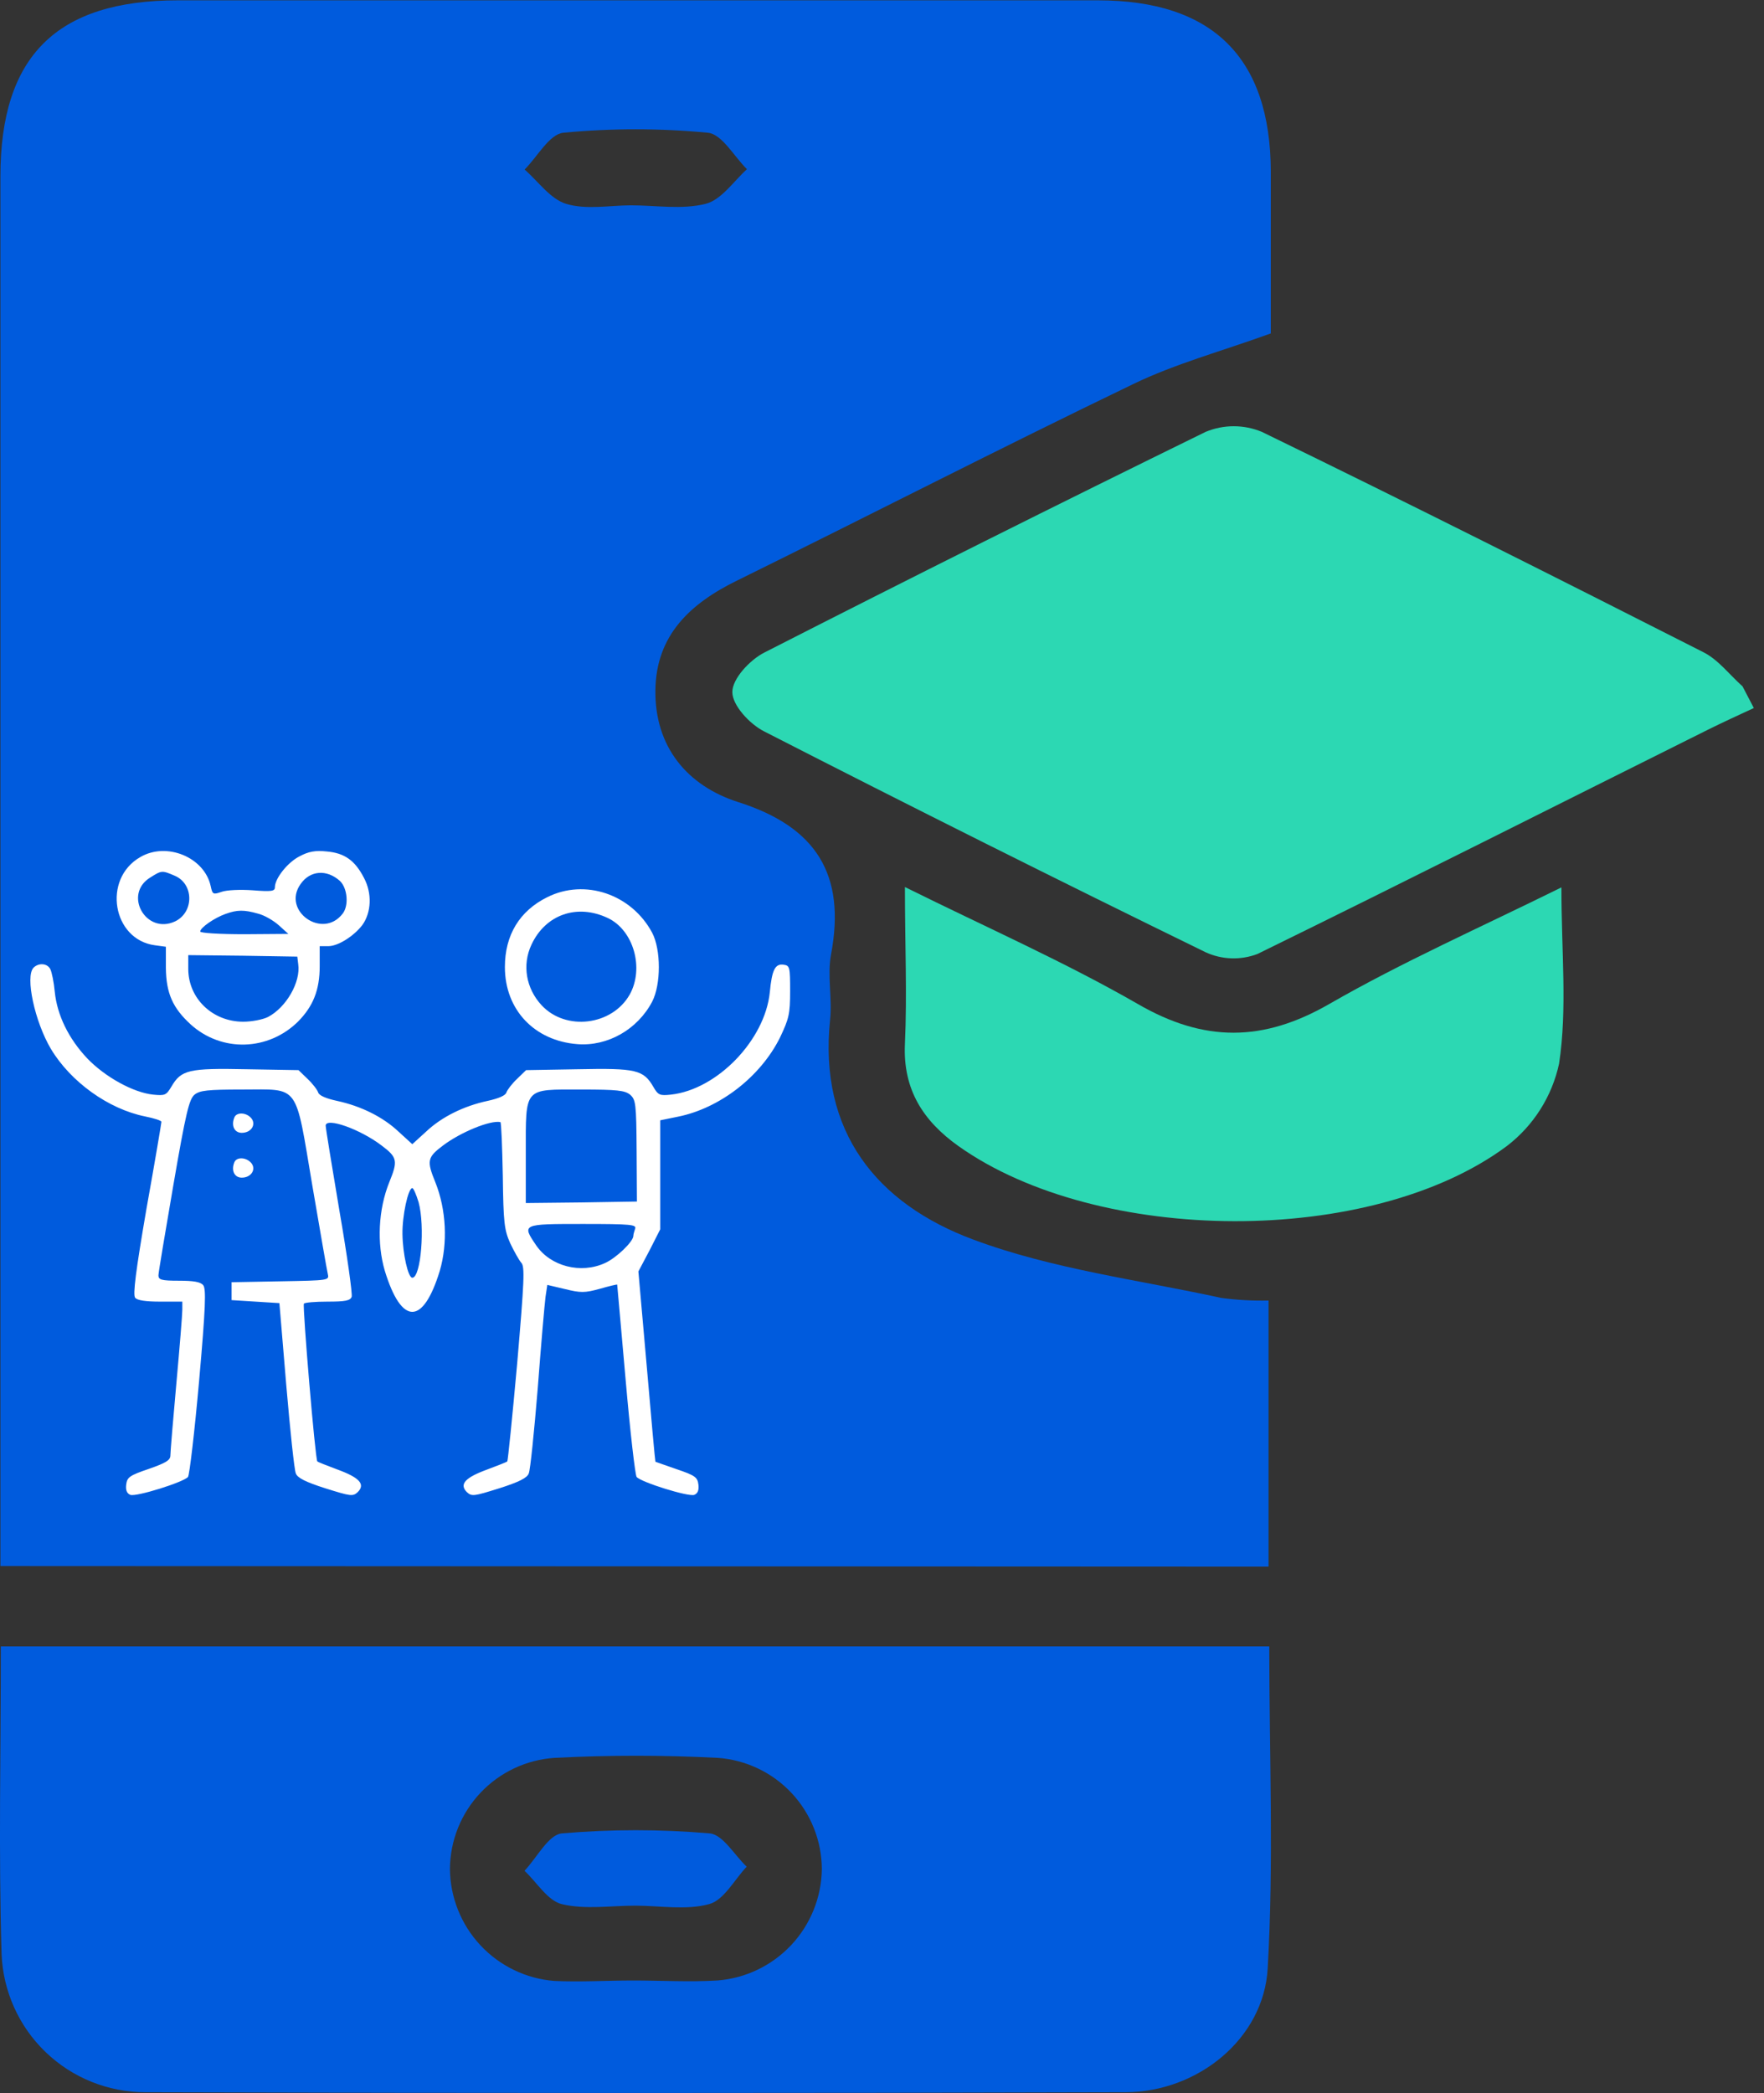 <svg xmlns="http://www.w3.org/2000/svg" width="59" height="70" viewBox="0 0 59 70" fill="none"><rect x="0" y="0" width="59" height="70" fill="#333333" stroke="none"/><g clip-path="url(#clip0_2239_422)"><path d="M0.014 52.375V50.722C0.014 35.78 0.014 20.84 0.014 5.901C0.014 1.877 1.889 0.011 5.951 0.011C16.206 0.011 26.461 0.011 36.717 0.011C40.56 0.011 42.494 1.93 42.504 5.736C42.504 7.654 42.504 9.573 42.504 11.151C40.835 11.754 39.307 12.166 37.91 12.841C33.464 14.982 29.074 17.238 24.646 19.419C23.084 20.184 21.946 21.244 21.921 23.075C21.893 24.978 22.99 26.281 24.69 26.825C27.302 27.652 28.299 29.252 27.796 31.915C27.664 32.621 27.839 33.377 27.764 34.102C27.374 37.852 29.327 40.258 32.558 41.458C35.195 42.442 38.07 42.801 40.847 43.407C41.371 43.478 41.9 43.507 42.429 43.495V52.394L0.014 52.375ZM21.102 6.867C21.937 6.867 22.805 7.017 23.602 6.817C24.127 6.683 24.54 6.061 24.983 5.658C24.549 5.23 24.146 4.483 23.674 4.439C22.067 4.286 20.45 4.286 18.843 4.439C18.375 4.486 17.978 5.239 17.547 5.67C18.006 6.07 18.409 6.661 18.943 6.82C19.609 7.02 20.384 6.87 21.102 6.867Z" fill="#005BDD"></path><path d="M4.689 28.666C3.42 29.395 3.76 31.423 5.179 31.613L5.548 31.663V32.372C5.558 33.221 5.778 33.711 6.377 34.26C7.416 35.2 8.975 35.15 9.974 34.16C10.473 33.651 10.693 33.112 10.693 32.312V31.643H10.983C11.302 31.643 11.832 31.313 12.121 30.934C12.421 30.514 12.451 29.875 12.171 29.355C11.872 28.776 11.522 28.526 10.923 28.476C10.553 28.436 10.323 28.476 10.024 28.636C9.624 28.836 9.194 29.375 9.194 29.675C9.194 29.805 9.085 29.825 8.455 29.775C8.036 29.745 7.586 29.765 7.416 29.825C7.127 29.925 7.107 29.915 7.047 29.635C6.837 28.666 5.568 28.147 4.689 28.666ZM5.838 29.285C6.487 29.555 6.497 30.504 5.858 30.814C4.879 31.273 4.11 29.905 5.029 29.345C5.408 29.106 5.418 29.106 5.838 29.285ZM11.372 29.465C11.622 29.705 11.672 30.285 11.462 30.554C10.793 31.433 9.414 30.464 10.054 29.565C10.373 29.106 10.933 29.066 11.372 29.465ZM8.625 30.554C8.835 30.604 9.145 30.784 9.324 30.944L9.644 31.233L8.175 31.244C7.326 31.244 6.697 31.203 6.697 31.154C6.697 31.024 7.177 30.694 7.546 30.564C7.936 30.424 8.165 30.424 8.625 30.554ZM9.974 32.242C10.064 32.842 9.574 33.691 8.965 34.011C8.785 34.101 8.415 34.17 8.136 34.17C7.107 34.17 6.297 33.391 6.297 32.402V31.943L8.126 31.963L9.944 31.993L9.974 32.242Z" fill="white"></path><path d="M18.305 30.005C17.376 30.464 16.887 31.273 16.887 32.342C16.887 33.771 17.876 34.81 19.314 34.92C20.323 34.999 21.322 34.43 21.812 33.501C22.111 32.922 22.111 31.763 21.812 31.193C21.122 29.905 19.564 29.375 18.305 30.005ZM20.333 30.704C21.192 31.113 21.552 32.382 21.062 33.261C20.473 34.3 18.925 34.49 18.116 33.621C17.596 33.062 17.456 32.272 17.776 31.593C18.245 30.584 19.304 30.214 20.333 30.704Z" fill="white"></path><path d="M1.123 32.362C0.834 32.652 1.163 34.171 1.703 35.08C2.362 36.179 3.621 37.088 4.849 37.337C5.149 37.397 5.399 37.477 5.399 37.517C5.399 37.557 5.179 38.866 4.899 40.424C4.54 42.512 4.44 43.301 4.52 43.401C4.59 43.491 4.879 43.531 5.359 43.531H6.098V43.801C6.098 43.961 6.008 45.069 5.898 46.278C5.788 47.487 5.699 48.566 5.699 48.676C5.699 48.836 5.549 48.925 4.979 49.125C4.33 49.345 4.25 49.405 4.22 49.655C4.2 49.835 4.24 49.944 4.36 49.994C4.56 50.064 6.128 49.575 6.288 49.395C6.338 49.325 6.508 47.887 6.658 46.198C6.877 43.721 6.897 43.102 6.797 42.982C6.707 42.872 6.478 42.832 5.988 42.832C5.399 42.832 5.299 42.802 5.299 42.652C5.299 42.562 5.529 41.203 5.798 39.635C6.218 37.197 6.328 36.758 6.508 36.608C6.688 36.468 6.937 36.438 8.106 36.438C10.034 36.438 9.864 36.199 10.444 39.635C10.703 41.144 10.933 42.482 10.963 42.602C11.013 42.822 11.013 42.822 9.385 42.852L7.746 42.882V43.181V43.481L8.546 43.531L9.345 43.581L9.575 46.328C9.704 47.837 9.844 49.165 9.894 49.275C9.944 49.425 10.224 49.565 10.883 49.775C11.742 50.044 11.802 50.054 11.972 49.895C12.222 49.635 12.022 49.415 11.283 49.145C10.933 49.015 10.633 48.896 10.614 48.876C10.544 48.816 10.114 43.691 10.164 43.601C10.184 43.561 10.544 43.531 10.953 43.531C11.543 43.531 11.712 43.501 11.762 43.371C11.792 43.281 11.613 41.993 11.353 40.494C11.103 39.006 10.893 37.727 10.893 37.647C10.893 37.357 12.042 37.757 12.771 38.316C13.291 38.706 13.311 38.826 13.021 39.535C12.651 40.454 12.601 41.583 12.871 42.502C13.431 44.33 14.15 44.33 14.709 42.502C14.979 41.583 14.929 40.454 14.559 39.535C14.27 38.826 14.29 38.706 14.809 38.316C15.399 37.867 16.398 37.457 16.737 37.527C16.767 37.537 16.797 38.336 16.817 39.315C16.837 40.904 16.867 41.133 17.067 41.583C17.197 41.853 17.357 42.142 17.436 42.232C17.556 42.362 17.536 42.822 17.297 45.609C17.137 47.387 16.987 48.856 16.967 48.876C16.947 48.896 16.647 49.015 16.298 49.145C15.558 49.415 15.359 49.635 15.608 49.895C15.778 50.054 15.838 50.044 16.697 49.775C17.357 49.565 17.636 49.425 17.686 49.275C17.736 49.165 17.866 47.887 17.986 46.428C18.096 44.97 18.216 43.601 18.246 43.371L18.306 42.972L18.895 43.111C19.424 43.241 19.554 43.241 20.064 43.102C20.373 43.012 20.633 42.952 20.643 42.962C20.643 42.972 20.773 44.4 20.923 46.118C21.073 47.847 21.243 49.325 21.293 49.395C21.452 49.575 23.021 50.064 23.221 49.994C23.34 49.944 23.38 49.835 23.36 49.655C23.331 49.405 23.251 49.345 22.631 49.135C22.252 49.005 21.922 48.886 21.922 48.886C21.912 48.876 21.782 47.447 21.632 45.699L21.352 42.522L21.722 41.823L22.082 41.114V39.285V37.467L22.671 37.347C24.07 37.068 25.438 36.009 26.088 34.7C26.387 34.071 26.427 33.911 26.427 33.152C26.427 32.343 26.417 32.292 26.208 32.263C25.928 32.223 25.818 32.432 25.748 33.182C25.588 34.78 23.99 36.438 22.441 36.608C22.072 36.648 22.012 36.628 21.852 36.348C21.522 35.779 21.273 35.719 19.335 35.759L17.596 35.789L17.297 36.079C17.127 36.239 16.967 36.448 16.937 36.538C16.907 36.638 16.677 36.738 16.308 36.818C15.518 36.988 14.779 37.347 14.25 37.847L13.79 38.266L13.331 37.847C12.801 37.347 12.062 36.988 11.273 36.818C10.903 36.738 10.673 36.638 10.643 36.538C10.614 36.448 10.454 36.239 10.284 36.079L9.984 35.789L8.246 35.759C6.308 35.719 6.058 35.779 5.729 36.348C5.559 36.628 5.519 36.648 5.119 36.608C4.45 36.538 3.501 36.009 2.911 35.389C2.292 34.73 1.912 33.951 1.832 33.172C1.803 32.852 1.733 32.512 1.683 32.412C1.583 32.213 1.293 32.193 1.123 32.362ZM21.073 36.608C21.263 36.778 21.283 36.888 21.293 38.486L21.303 40.184L19.445 40.214L17.586 40.234V38.566C17.586 36.338 17.506 36.438 19.445 36.438C20.643 36.438 20.893 36.468 21.073 36.608ZM14 40.204C14.22 41.004 14.08 42.732 13.79 42.732C13.65 42.732 13.471 41.943 13.461 41.273C13.451 40.664 13.65 39.735 13.79 39.735C13.83 39.735 13.92 39.945 14 40.204ZM21.243 41.093C21.213 41.183 21.183 41.283 21.183 41.333C21.183 41.523 20.613 42.072 20.234 42.242C19.424 42.612 18.416 42.352 17.936 41.653C17.447 40.934 17.456 40.934 19.494 40.934C21.103 40.934 21.293 40.954 21.243 41.093Z" fill="white"></path><path d="M7.836 37.377C7.726 37.657 7.846 37.886 8.086 37.886C8.405 37.886 8.575 37.607 8.405 37.397C8.236 37.197 7.906 37.187 7.836 37.377Z" fill="white"></path><path d="M7.836 38.876C7.726 39.156 7.846 39.385 8.086 39.385C8.405 39.385 8.575 39.105 8.405 38.896C8.236 38.696 7.906 38.686 7.836 38.876Z" fill="white"></path><path d="M0.028 55.061H42.453C42.453 58.695 42.606 62.276 42.4 65.835C42.265 68.181 40.065 69.963 37.65 69.972C26.72 70.005 15.79 70.005 4.862 69.972C3.619 69.973 2.423 69.492 1.526 68.63C0.63 67.769 0.102 66.593 0.053 65.35C-0.05 61.973 0.028 58.595 0.028 55.061ZM21.183 66.235C22.12 66.235 23.058 66.291 23.995 66.235C24.936 66.162 25.817 65.739 26.463 65.051C27.109 64.362 27.475 63.457 27.488 62.513C27.485 61.567 27.123 60.658 26.477 59.967C25.831 59.277 24.948 58.856 24.004 58.789C22.188 58.696 20.368 58.696 18.552 58.789C17.607 58.851 16.721 59.268 16.071 59.957C15.421 60.645 15.056 61.554 15.049 62.501C15.057 63.449 15.419 64.36 16.066 65.054C16.712 65.748 17.594 66.175 18.539 66.25C19.411 66.291 20.298 66.235 21.183 66.235Z" fill="#005BDD"></path><path d="M58.66 23.679C58.144 23.92 57.626 24.154 57.119 24.407C52.101 26.907 47.095 29.438 42.055 31.906C41.777 32.011 41.481 32.06 41.184 32.05C40.886 32.04 40.594 31.971 40.324 31.847C35.377 29.431 30.454 26.968 25.557 24.46C25.075 24.216 24.494 23.591 24.494 23.145C24.494 22.698 25.078 22.073 25.56 21.826C30.459 19.326 35.382 16.865 40.327 14.442C40.624 14.319 40.943 14.255 41.264 14.255C41.586 14.255 41.905 14.319 42.202 14.442C47.151 16.848 52.067 19.323 56.976 21.814C57.476 22.067 57.85 22.57 58.282 22.954L58.66 23.679Z" fill="#2CD8B3"></path><path d="M52.224 29.678C52.224 31.847 52.424 33.741 52.146 35.572C51.91 36.667 51.292 37.643 50.403 38.325C45.853 41.715 36.716 41.643 32.051 38.325C30.876 37.487 30.195 36.434 30.267 34.909C30.342 33.253 30.267 31.588 30.267 29.666C32.989 31.016 35.601 32.166 38.047 33.572C40.275 34.866 42.25 34.853 44.469 33.572C46.9 32.175 49.468 31.038 52.224 29.678Z" fill="#2CD8B3"></path><path d="M21.258 63.732C20.433 63.732 19.574 63.869 18.793 63.682C18.315 63.566 17.959 62.954 17.543 62.566C17.959 62.129 18.343 61.357 18.793 61.316C20.439 61.173 22.094 61.173 23.739 61.316C24.177 61.354 24.564 62.041 24.974 62.429C24.561 62.866 24.214 63.544 23.724 63.679C22.955 63.891 22.086 63.735 21.258 63.732Z" fill="#005BDD"></path></g><defs><clipPath id="clip0_2239_422"><rect width="58.66" height="70" fill="white"></rect></clipPath></defs></svg>